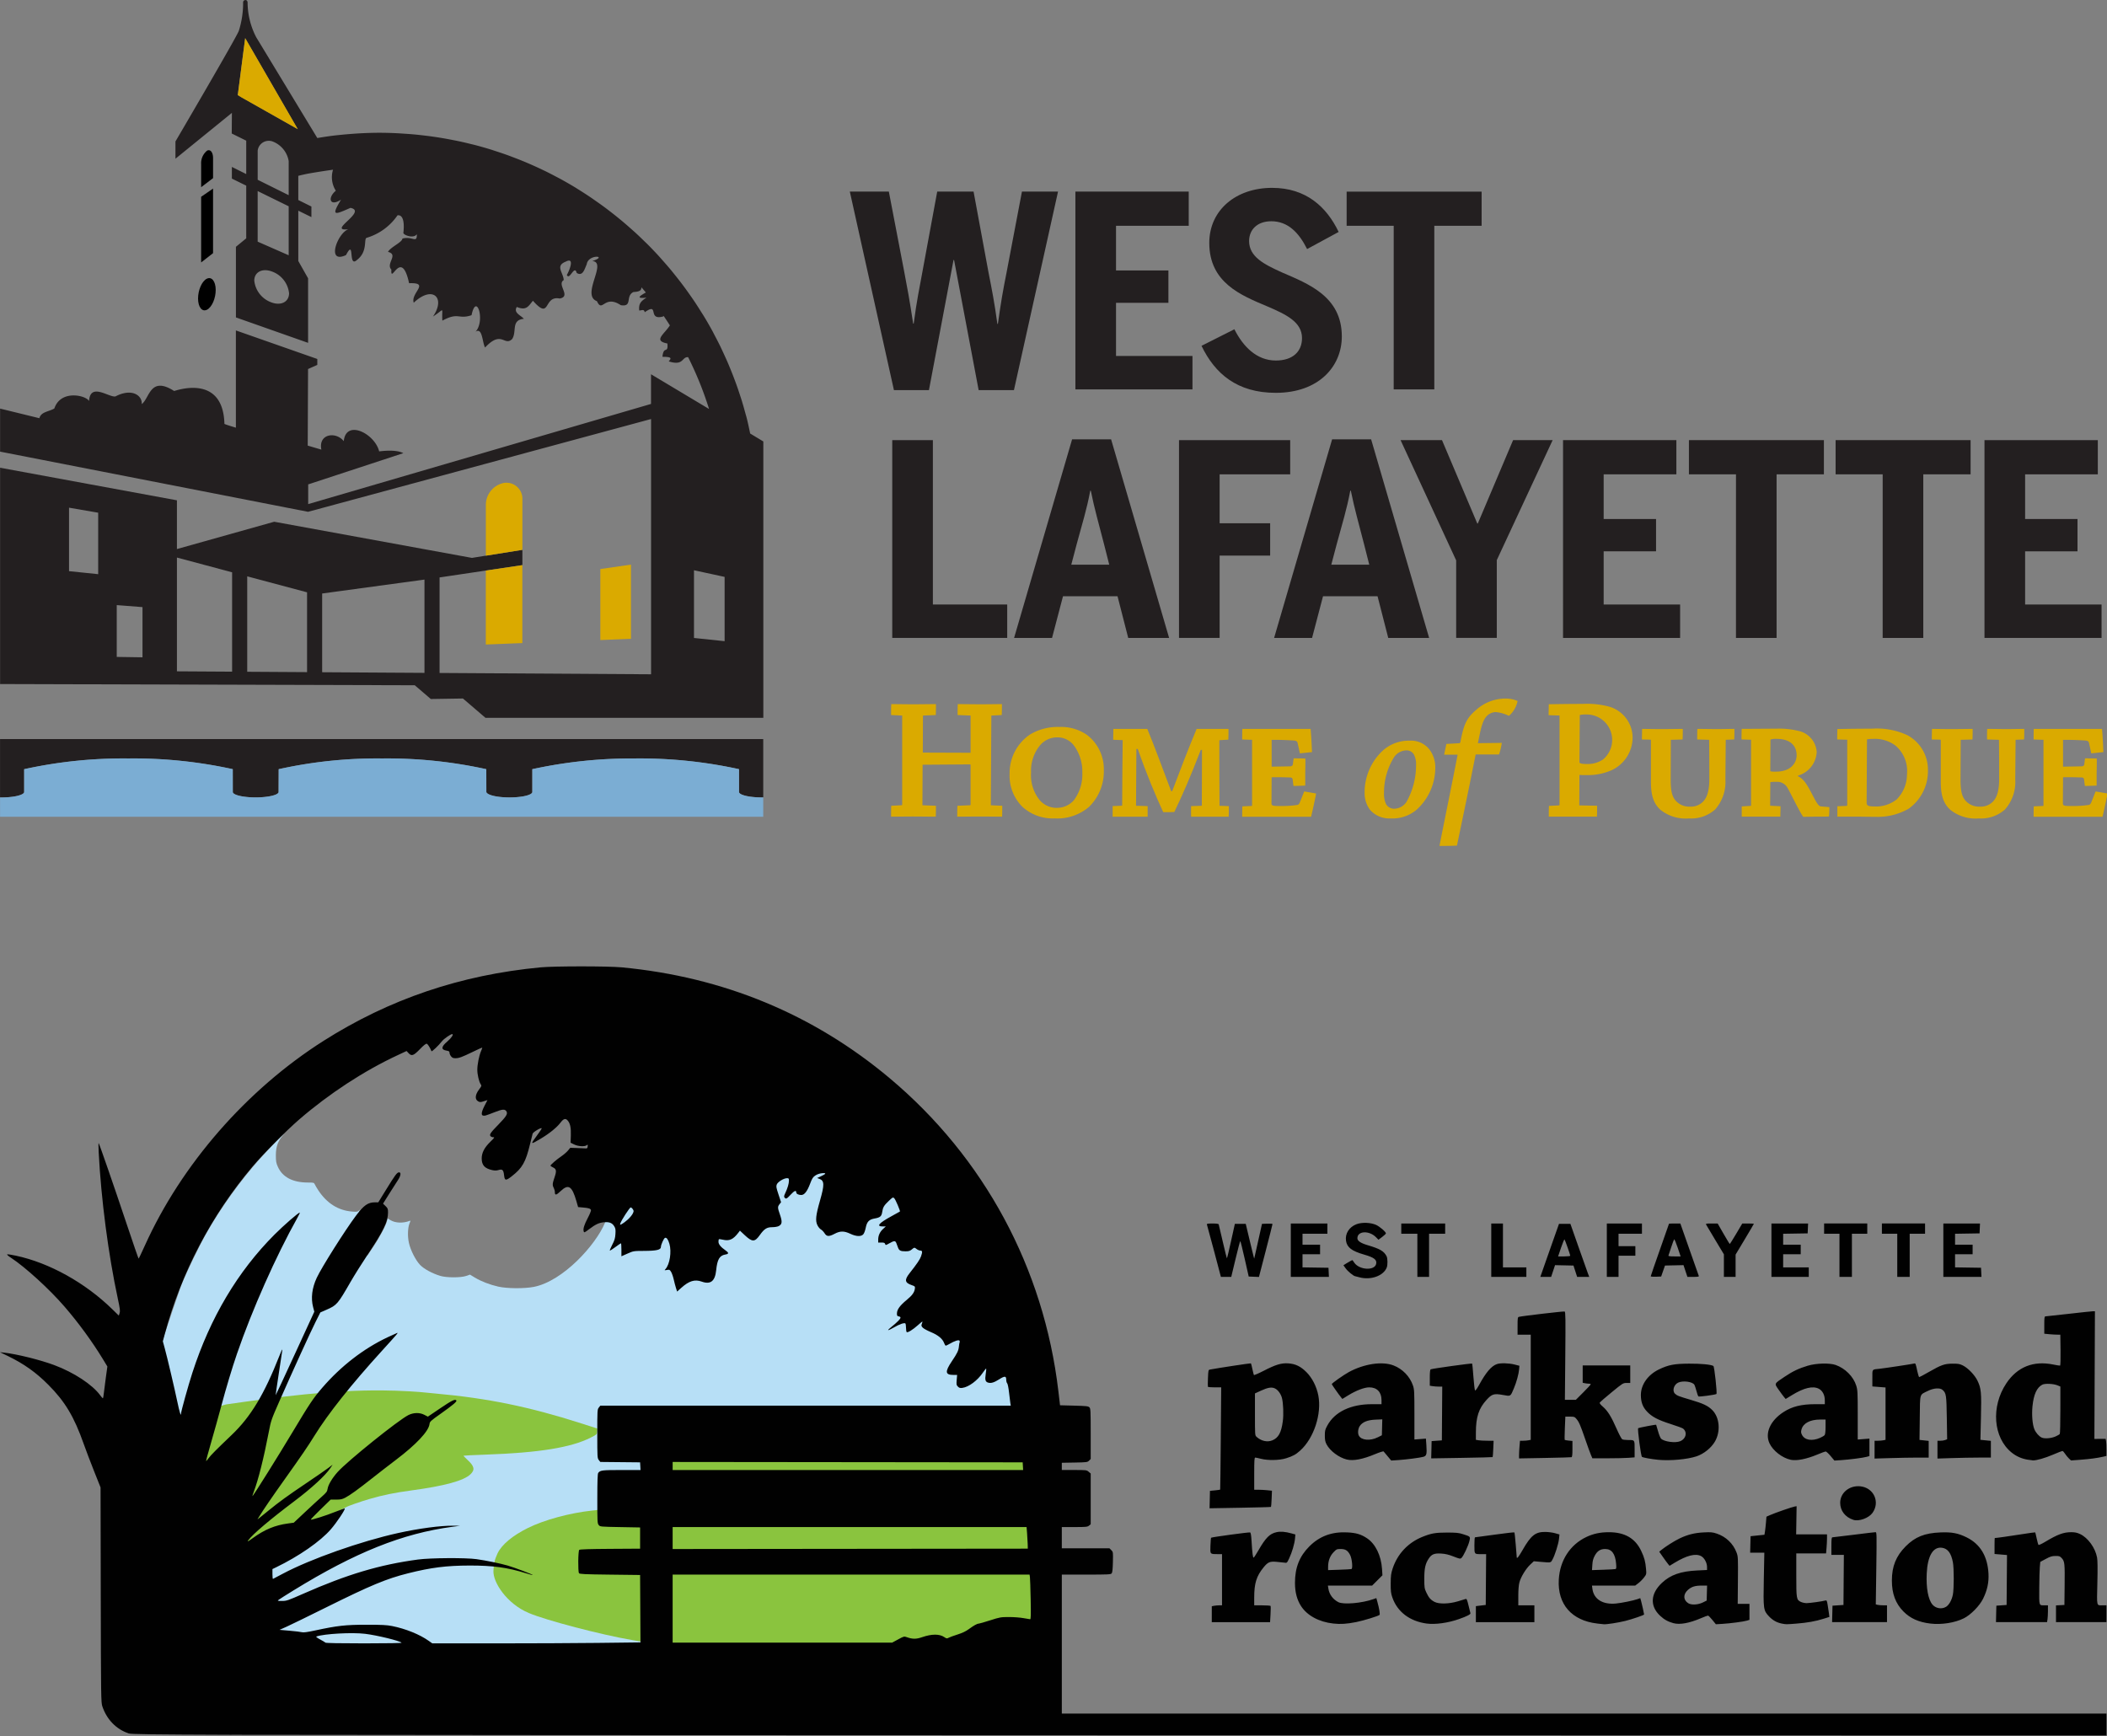 <?xml version="1.0" encoding="UTF-8"?>
<svg xmlns="http://www.w3.org/2000/svg" width="250" height="206.02" version="1.1" viewBox="0 0 250 206.02" xml:space="preserve">
  <rect x="0" y="0" width="250" height="206.02" fill="#808080" stroke="none"/>
  <g id="Footer_Logo" transform="matrix(.716 0 0 .716 -22.218 -20.961)" data-name="Footer Logo">
    <g transform="translate(178.89 102.09)" fill="#231f20" data-name="Group 12273">
      <path transform="translate(-327.2 -187.05)" d="m327.2 187.18h6.733v27.24h12.317v5.537h-19.05z" data-name="Path 36389"></path>
      <path transform="translate(-343.95 -186.94)" d="m370.43 219.85h-6.29l9.612-32.909h6.467l9.612 32.909h-6.777l-1.772-6.91h-9.035zm8.637-15.458c-0.886-3.455-1.6-5.891-2.215-8.947h-0.088c-0.576 3.1-1.329 5.448-2.259 8.9l-0.886 3.366h6.29z" data-name="Path 36390"></path>
      <path transform="translate(-366.6 -187.05)" d="m414.12 187.18h18.426v5.669h-11.693v8.106h8.371v5.359h-8.371v13.642h-6.733z" data-name="Path 36391"></path>
      <path transform="translate(-379.68 -186.94)" d="m449.25 219.85h-6.29l9.612-32.909h6.467l9.612 32.909h-6.777l-1.772-6.91h-9.035zm8.637-15.458c-0.886-3.455-1.595-5.891-2.215-8.947h-0.089c-0.576 3.1-1.329 5.448-2.259 8.9l-0.886 3.366h6.29z" data-name="Path 36392"></path>
      <path transform="translate(-397.04 -187.05)" d="m490.49 207.11-9.213-19.931h6.865l5.847 13.817h0.088l5.847-13.819h6.556l-9.258 19.887v12.889h-6.732z" data-name="Path 36393"></path>
      <path transform="translate(-419.37,-187.05)" d="m530.53 187.18h18.781v5.669h-12.048v7.4h8.681v5.359h-8.681v8.814h12.668v5.537h-19.4z" data-name="Path 36394"></path>
      <path transform="translate(-436.66 -187.05)" d="m576.48 192.85h-7.8v-5.669h22.368v5.669h-7.839v27.107h-6.733z" data-name="Path 36395"></path>
      <path transform="translate(-456.82 -187.05)" d="m620.95 192.85h-7.8v-5.669h22.368v5.669h-7.84v27.107h-6.732z" data-name="Path 36396"></path>
      <path transform="translate(-477.28 -187.05)" d="m658.28 187.18h18.78v5.669h-12.047v7.4h8.681v5.359h-8.681v8.814h12.667v5.537h-19.4z" data-name="Path 36397"></path>
    </g>
    <g transform="translate(171.86 60.409)" fill="#231f20" data-name="Group 12274">
      <path transform="translate(-314.36 -111.21)" d="m314.36 111.83h6.466l2.525 13.155c0.576 3.012 0.886 4.65 1.506 8.725h0.088c0.531-4.03 0.931-5.714 1.462-8.681l2.436-13.2h6.024l2.48 13.421c0.576 2.923 0.975 4.917 1.462 8.5h0.089c0.487-3.5 0.841-5.537 1.418-8.416l2.568-13.509h5.98l-7.308 32.91h-5.847l-4.075-21.571h-0.089l-4.075 21.571h-5.8z" data-name="Path 36398"></path>
      <path transform="translate(-345.35 -111.21)" d="m382.73 111.83h18.781v5.671h-12.048v7.4h8.681v5.359h-8.681v8.814h12.668v5.537h-19.4z" data-name="Path 36399"></path>
      <path transform="translate(-362.68 -110.69)" d="m420.96 136.87 5.448-2.746c1.418 2.835 3.677 5.182 6.865 5.182 2.835 0 4.341-1.505 4.341-3.72 0-2.7-2.7-3.942-5.8-5.271-4.3-1.816-9.567-3.9-9.567-10.5 0-5.448 4.429-9.125 10.409-9.125 5.625 0 9.036 3.145 11.029 7.308l-5.227 2.835c-1.373-2.746-3.19-4.607-5.936-4.607-2.348 0-3.676 1.418-3.676 3.278 0 2.613 2.48 3.854 5.4 5.182 4.385 1.9 9.965 3.986 9.965 10.63 0 4.961-3.808 9.346-10.94 9.346-6.42 3e-3 -10.096-3.186-12.311-7.792z" data-name="Path 36400"></path>
      <path transform="translate(-382.62 -111.21)" d="m472.75 117.5h-7.8v-5.669h22.368v5.669h-7.84v27.108h-6.732z" data-name="Path 36401"></path>
    </g>
    <g transform="translate(178.7 145.05)" fill="#daaa00" data-name="Group 12275">
      <path transform="translate(-326.86 -266.28)" d="m328.58 283.96a0.105 0.105 0 0 0 0.115-0.115v-14.751l-1.837-0.086c0-0.574 0-1.234 0.029-1.808 1.062 0 2.468 0.028 3.645 0.028 1.234 0 2.669-0.028 3.759-0.028 0 0.574 0 1.234-0.028 1.808l-2.067 0.086c-0.057 0-0.057 0.029-0.057 0.115l-0.028 5.941a0.076 0.076 0 0 0 0.086 0.086l7.835 0.028v-6.17l-2.152-0.086c0-0.574 0-1.234 0.028-1.808 1.12 0 2.583 0.028 3.9 0.028 1.148 0 2.439-0.028 3.415-0.028 0 0.574 0 1.234-0.029 1.808l-1.665 0.086c-0.057 0-0.057 0.029-0.057 0.115l-0.086 14.751 1.894 0.086c0 0.574 0 1.206-0.028 1.808-1.033 0-2.411-0.028-3.559-0.028-1.291 0-2.755 0.028-3.874 0.028 0-0.574 0-1.234 0.029-1.808l2.066-0.086c0.086 0 0.115-0.029 0.115-0.115v-6.543a0.105 0.105 0 0 0-0.115-0.115l-7.835 0.057-0.028 6.716 2.238 0.086c0 0.574 0 1.206-0.028 1.808-1.062 0-2.554-0.028-3.846-0.028-1.119 0-2.5 0.028-3.559 0.028 0-0.6 0-1.205 0.029-1.808z" data-name="Path 36402"></path>
      <path transform="translate(-343.14,-269.42)" d="m370.21 289.28a7.437 7.437 0 0 1-5.28-1.894 7.248 7.248 0 0 1-2.152-5.51 7.712 7.712 0 0 1 3.357-6.486 8.9 8.9 0 0 1 4.908-1.263 7.5 7.5 0 0 1 4.563 1.32 7.114 7.114 0 0 1 2.783 5.883 8.163 8.163 0 0 1-2.468 6.056 8.08 8.08 0 0 1-5.683 1.894zm0.4-1.751a3.7 3.7 0 0 0 2.841-1.291 7.141 7.141 0 0 0 1.377-4.506 7.3 7.3 0 0 0-1.291-4.391 3.4 3.4 0 0 0-2.87-1.492 3.729 3.729 0 0 0-2.726 1.177 6.608 6.608 0 0 0-1.607 4.649 6.534 6.534 0 0 0 1.47 4.625 3.7 3.7 0 0 0 2.783 1.234z" data-name="Path 36403"></path>
      <path transform="translate(-357.3 -269.68)" d="m394.1 276.51c0-0.631 0.029-1.262 0.029-1.808h5.625c1.119 2.7 2.669 6.888 3.96 10.332l0.172-0.028c1.234-3.272 2.755-7.232 4.046-10.3h5.281c0 0.546 0 1.148-0.028 1.78l-1.435 0.086c-0.029 0-0.057 0.029-0.057 0.115 0 3.272 0 7.318 0.028 10.762l1.55 0.057c0 0.6 0 1.205-0.029 1.751h-6.228c-0.028-0.545 0-1.148 0-1.751l1.665-0.057c0.057 0 0.114-0.028 0.114-0.086 0.029-2.813 0-6.17 0.029-9.184h-0.2c-1.722 4.505-3.157 7.749-4.391 10.3-0.43 0.03-1.148 0.03-1.837 0.03-1.32-2.87-2.755-6.286-4.218-10.476h-0.23c0 3.07-0.057 6.4-0.057 9.413l1.923 0.057v1.751h-5.8v-1.756l1.464-0.057c0.057 0 0.115-0.028 0.115-0.086 0-3.3 0.057-7.548 0.086-10.791z" data-name="Path 36404"></path>
      <path transform="translate(-375.1 -269.68)" d="m434.83 287.48a0.076 0.076 0 0 0 0.086-0.086v-10.877l-1.636-0.057c0-0.631 0-1.205 0.028-1.751h11.309c0.115 1.234 0.172 2.5 0.23 3.846-0.631 0.057-1.291 0.143-2.009 0.2l-0.373-1.722c-0.057-0.23-0.172-0.344-0.546-0.4-0.487-0.028-1.722-0.115-3.271-0.115h-0.488v4.449c1.091-0.028 2.038-0.028 3.071-0.057a0.415 0.415 0 0 0 0.459-0.431l0.115-0.89c0.688 0 1.349 0 1.951 0.03 0 0.746 0 1.52-0.028 2.3v2.181c-0.631 0.028-1.263 0.057-1.952 0.057l-0.115-0.947c-0.029-0.344-0.143-0.459-0.488-0.459-0.947-0.028-1.894-0.057-3.013-0.028l-0.028 4.276c0 0.4 0.114 0.487 1.291 0.487a17.9 17.9 0 0 0 2.956-0.172c0.23-0.028 0.344-0.172 0.459-0.431l0.718-1.808c0.689 0.115 1.377 0.23 1.98 0.344-0.259 1.321-0.546 2.612-0.833 3.846h-11.422c0-0.517 0-1.119 0.028-1.722z" data-name="Path 36405"></path>
      <path transform="translate(-391.93 -271.3)" d="m482.11 282.84a9.412 9.412 0 0 1-3.071 6.859 6.177 6.177 0 0 1-4.334 1.464 4.233 4.233 0 0 1-3.444-1.464 4.616 4.616 0 0 1-0.861-2.7 9.437 9.437 0 0 1 2.928-7 6.4 6.4 0 0 1 4.505-1.722 3.889 3.889 0 0 1 3.243 1.378 4.86 4.86 0 0 1 1.033 3.157zm-6.773 6.716a2.48 2.48 0 0 0 2.009-1.148 12.421 12.421 0 0 0 1.578-6.084 3.434 3.434 0 0 0-0.344-1.722 1.379 1.379 0 0 0-1.262-0.717 2.542 2.542 0 0 0-2.067 1.177 11.042 11.042 0 0 0-1.636 5.855 3.988 3.988 0 0 0 0.344 1.894 1.556 1.556 0 0 0 1.349 0.747z" data-name="Path 36406"></path>
      <path transform="translate(-402.21 -265.52)" d="m504.16 265.52a4.756 4.756 0 0 1 1.865 0.4 4.332 4.332 0 0 1-1.435 2.468 6.025 6.025 0 0 0-2.21-0.631 2.162 2.162 0 0 0-1.578 0.8c-0.66 0.833-0.89 2.067-1.349 4.362 1.349-0.028 2.755-0.028 3.961-0.057a11.074 11.074 0 0 1-0.459 1.922h-3.875c-0.918 4.65-1.98 9.758-3.1 15.1-0.947 0.057-1.894 0.057-2.9 0.057 1.062-5.367 2.1-10.389 3.013-15.125h-2.238c0.115-0.574 0.259-1.2 0.373-1.779 0.718-0.028 1.464-0.086 2.124-0.115a0.242 0.242 0 0 0 0.2-0.2c0.517-2.726 0.947-3.9 2.5-5.223a7.265 7.265 0 0 1 5.08-1.981z" data-name="Path 36407"></path>
      <path transform="translate(-417.2 -266.26)" d="m526.16 269.01c0-0.6 0.028-1.234 0.028-1.808 1.636-0.028 3.7-0.057 5.654-0.057a14.031 14.031 0 0 1 4.477 0.488 5.368 5.368 0 0 1 3.759 5.108 5.989 5.989 0 0 1-3.5 5.4 9.71 9.71 0 0 1-4.046 0.8c-0.431 0-1.034 0-1.263-0.028l-0.028 5.051 2.956 0.057c0 0.574 0 1.234-0.029 1.808h-7.979c0-0.574 0-1.206 0.029-1.78l1.636-0.086a0.123 0.123 0 0 0 0.115-0.114v-14.781zm5.108 7.835c0.086 0.229 0.689 0.258 1.32 0.258a4.488 4.488 0 0 0 2.583-0.746 4.218 4.218 0 0 0-2.612-7.461 5.132 5.132 0 0 0-1.234 0.086z" data-name="Path 36408"></path>
      <path transform="translate(-430.03 -269.68)" d="m559.22 283.11c0 2.181 0.316 2.985 0.976 3.645a3 3 0 0 0 2.238 0.833 2.809 2.809 0 0 0 2.124-0.8c0.574-0.574 1.062-1.578 1.062-3.731 0-1.894 0-4.563-0.029-6.457a0.077 0.077 0 0 0-0.086-0.087l-1.894-0.057c0-0.6 0-1.205 0.028-1.751 1 0 2.181 0.03 3.3 0.03 0.947 0 1.894-0.03 2.841-0.03 0 0.546 0 1.12-0.029 1.751l-1.406 0.057-0.058 6.573a6.89 6.89 0 0 1-1.693 4.965 5.978 5.978 0 0 1-4.362 1.493 6.664 6.664 0 0 1-4.679-1.406c-1.349-1.177-1.607-2.813-1.607-4.707v-6.8c0-0.086-0.029-0.144-0.115-0.144l-1.378-0.028c0-0.631 0.028-1.205 0.028-1.751 0.977 0 2.124 0.03 3.129 0.03 1.263 0 2.5-0.03 3.615-0.03 0 0.546 0 1.12-0.028 1.751l-1.951 0.057z" data-name="Path 36409"></path>
      <path transform="translate(-443.71 -269.66)" d="m584.64 276.43c0-0.6 0-1.177 0.029-1.751 1.866 0 3.932-0.028 5.74-0.028a12.944 12.944 0 0 1 3.559 0.344 3.839 3.839 0 0 1 3.128 3.5 4.278 4.278 0 0 1-3.1 3.932v0.115c1.12 0.488 1.693 1.751 2.784 3.817 0.545 0.976 0.775 1.177 1.062 1.177l1.349 0.115a14.13 14.13 0 0 1-0.057 1.55c-0.689 0.028-1.464 0.028-2.038 0.028-0.459 0-1.779 0.029-2.238 0.029-0.718-1.033-1.981-3.731-2.612-4.822a1.935 1.935 0 0 0-1.837-0.975 4.572 4.572 0 0 0-1 0.057l-0.028 3.9 1.722 0.086c0 0.574-0.029 1.148-0.029 1.722h-6.4v-1.693l1.435-0.086c0.057 0 0.114-0.028 0.114-0.086v-10.875zm4.765 5.28a4.207 4.207 0 0 0 0.976 0.058c2.325 0 3.386-1.349 3.386-2.7 0-1.808-1.32-2.726-3.242-2.726a2.853 2.853 0 0 0-1.091 0.115z" data-name="Path 36410"></path>
      <path transform="translate(-456.85 -269.66)" d="m615.18 287.45a0.123 0.123 0 0 0 0.115-0.114v-10.85l-1.665-0.057c0-0.66 0.028-1.206 0.028-1.722 1.694-0.03 3.7-0.058 5.74-0.058a11.984 11.984 0 0 1 5.883 1.091 6.475 6.475 0 0 1 3.387 5.682 7.658 7.658 0 0 1-3.186 6.486 10.288 10.288 0 0 1-5.479 1.35c-1.062 0-2.383-0.029-3.157-0.029h-3.186v-1.722zm3.329-0.574c0 0.488 0.2 0.66 1.206 0.66a5.5 5.5 0 0 0 3.788-1.177 5.9 5.9 0 0 0 1.694-4.162 5.53 5.53 0 0 0-1.894-4.735 5.689 5.689 0 0 0-3.7-1.12 4.763 4.763 0 0 0-1.033 0.086z" data-name="Path 36411"></path>
      <path transform="translate(-469.84 -269.68)" d="m647.06 283.11c0 2.181 0.316 2.985 0.976 3.645a3 3 0 0 0 2.238 0.833 2.811 2.811 0 0 0 2.124-0.8c0.574-0.574 1.062-1.578 1.062-3.731 0-1.894 0-4.563-0.028-6.457a0.077 0.077 0 0 0-0.086-0.087l-1.894-0.057c0-0.6 0-1.205 0.029-1.751 1 0 2.181 0.03 3.3 0.03 0.947 0 1.894-0.03 2.841-0.03 0 0.546 0 1.12-0.029 1.751l-1.406 0.057-0.057 6.573a6.893 6.893 0 0 1-1.693 4.965 5.98 5.98 0 0 1-4.362 1.493 6.664 6.664 0 0 1-4.678-1.406c-1.349-1.177-1.607-2.813-1.607-4.707v-6.8c0-0.086-0.029-0.144-0.114-0.144l-1.378-0.028c0-0.631 0.028-1.205 0.028-1.751 0.976 0 2.124 0.03 3.129 0.03 1.262 0 2.5-0.03 3.615-0.03 0 0.546 0 1.12-0.028 1.751l-1.951 0.057z" data-name="Path 36412"></path>
      <path transform="translate(-483.84 -269.68)" d="m674.72 287.48a0.076 0.076 0 0 0 0.086-0.086v-10.877l-1.636-0.057c0-0.631 0-1.205 0.029-1.751h11.306c0.114 1.234 0.172 2.5 0.229 3.846-0.631 0.057-1.291 0.143-2.009 0.2l-0.374-1.722c-0.057-0.23-0.172-0.344-0.545-0.4-0.487-0.028-1.721-0.115-3.271-0.115h-0.488v4.449c1.091-0.028 2.039-0.028 3.071-0.057a0.415 0.415 0 0 0 0.46-0.431l0.114-0.89c0.689 0 1.349 0 1.951 0.03 0 0.746 0 1.52-0.028 2.3v2.181c-0.632 0.028-1.263 0.057-1.951 0.057l-0.115-0.947c-0.028-0.344-0.143-0.459-0.488-0.459-0.946-0.028-1.894-0.057-3.013-0.028l-0.028 4.276c0 0.4 0.115 0.487 1.291 0.487a17.882 17.882 0 0 0 2.956-0.172c0.231-0.028 0.345-0.172 0.46-0.431l0.717-1.808c0.688 0.115 1.377 0.23 1.98 0.344-0.258 1.321-0.545 2.612-0.832 3.846h-11.422c0-0.517 0-1.119 0.029-1.722z" data-name="Path 36413"></path>
    </g>
    <g transform="translate(31.037,29.282)" data-name="Group 12278">
      <path transform="translate(-56.771,-53.758)" d="m181.08 125.6c-0.182-0.859-0.357-1.721-0.573-2.567-0.076-0.3-0.165-0.585-0.245-0.879-0.172-0.632-0.347-1.263-0.537-1.887-0.12-0.391-0.251-0.778-0.378-1.166-0.171-0.521-0.343-1.04-0.528-1.555-0.144-0.4-0.294-0.8-0.446-1.2q-0.283-0.745-0.584-1.479c-0.161-0.394-0.324-0.786-0.493-1.176-0.217-0.5-0.445-0.994-0.674-1.488-0.17-0.365-0.336-0.731-0.512-1.092-0.285-0.582-0.584-1.155-0.886-1.727-0.137-0.26-0.266-0.524-0.406-0.781q-0.653-1.2-1.357-2.359c-0.189-0.313-0.389-0.618-0.583-0.928-0.306-0.487-0.612-0.973-0.93-1.451-0.224-0.336-0.455-0.668-0.686-1q-0.462-0.664-0.938-1.318-0.363-0.495-0.734-0.982-0.5-0.649-1.01-1.284c-0.247-0.307-0.493-0.615-0.746-0.917-0.387-0.462-0.783-0.915-1.183-1.365-0.22-0.249-0.434-0.5-0.658-0.746q-0.923-1.01-1.888-1.981c-0.185-0.186-0.378-0.363-0.566-0.546-0.482-0.471-0.966-0.939-1.462-1.394-0.27-0.248-0.547-0.488-0.821-0.731-0.43-0.381-0.863-0.759-1.3-1.129-0.3-0.248-0.594-0.491-0.893-0.734q-0.66-0.534-1.335-1.05c-0.3-0.23-0.6-0.46-0.906-0.684-0.483-0.356-0.974-0.7-1.467-1.045-0.279-0.194-0.555-0.391-0.838-0.581q-1-0.668-2.02-1.3c-0.118-0.072-0.232-0.15-0.35-0.223-0.8-0.484-1.606-0.947-2.425-1.4-0.27-0.148-0.546-0.287-0.819-0.431-0.564-0.3-1.131-0.593-1.7-0.874-0.325-0.159-0.653-0.312-0.981-0.466q-0.809-0.38-1.629-0.738-0.509-0.221-1.023-0.435c-0.561-0.232-1.127-0.454-1.7-0.67-0.327-0.125-0.654-0.252-0.984-0.371-0.663-0.239-1.332-0.463-2.005-0.68-0.239-0.077-0.475-0.162-0.715-0.236q-1.371-0.425-2.769-0.788c-0.215-0.056-0.434-0.1-0.649-0.156-0.722-0.179-1.447-0.35-2.178-0.5-0.337-0.071-0.678-0.133-1.017-0.2-0.623-0.12-1.247-0.234-1.876-0.336-0.368-0.06-0.737-0.114-1.107-0.167q-0.93-0.133-1.869-0.238c-0.366-0.042-0.731-0.083-1.1-0.118-0.672-0.064-1.348-0.113-2.026-0.155-0.319-0.02-0.637-0.046-0.958-0.062-1-0.047-2-0.077-3.007-0.077-1.06 0-2.11 0.036-3.156 0.09-0.46 0.023-0.917 0.058-1.374 0.091-0.525 0.039-1.049 0.083-1.57 0.134-0.616 0.06-1.231 0.124-1.841 0.2-0.175 0.022-0.348 0.051-0.522 0.074-0.6 0.082-1.2 0.183-1.8 0.279l-10.123-16.701a12.6 12.6 0 0 1-1.429-5.732c0-0.242-0.134-0.447-0.373-0.434a0.389 0.389 0 0 0-0.371 0.426 15.153 15.153 0 0 1-0.712 4.685c-0.432 1.155-10.5 18.326-10.5 18.326v2.861l9.353-7.6-0.024 3.422 2.4 1.186v5.536l-2.38-1.185v1.935l2.38 1.169v8.733l-1.707 1.4v11.706l11.958 4.215v-10.695l-1.622-2.869v-8.343l2.172 1.066v-1.753l-2.173-1.079v-4.01c0.679-0.169 1.367-0.325 2.262-0.475 1.254-0.21 2.4-0.387 3.494-0.536a4.184 4.184 0 0 0 0.463 3.482c-1.408 1.164-1.028 2.707 0.863 1.484-1.778 2.908-0.929 2.436 1.565 1.357 2.9 0.584-4.029 3.955-0.34 3.548-1.776 0.551-3.763 5.842-0.4 4.276 1.517-2.9 0.29 2.212 1.813 0.812 1.828-1.39 1.1-3.473 1.592-3.668a9.475 9.475 0 0 0 5.133-3.736c1.159-0.15 1.1 1.871 0.966 2.923 0.044 0.364 1.68 0.981 2.233 0.217 0.031 1.6-0.712 0.266-2.391 0.715-0.024 0.623-1.95 1.387-2.386 2.206 1.811 0.453-0.414 1.958 0.558 2.933-0.151 2.661 1.643-3.7 2.937 2.26 3.579-0.128 0.208 1.617 0.77 3.232 3.124-2.954 5.347-0.828 3.186 2.289 2.05-1.3 1.417-1.661 1.557 0.681 2.712-1.465 2.611-0.155 4.836-0.9 0.8-3.876 2.326 0.928 0.664 2.737 1.152-0.782 1.1 1.763 1.578 2.619 2.755-2.951 3.177-0.144 4.48-1.4 0.832-1.228-0.225-3.161 1.952-3.357-0.544-0.611-1.771-1-1.173-1.966 1.586 0.651 1.91-0.11 2.67-1.029 3 3.368 1.667-0.918 4.435-0.37 1.987-0.35-0.544-2.323 0.67-3.054-0.05-1.231-1.467-2.357 0.335-3.057 1.582-0.842 0.556 1.578 0.183 2.2 0.432 1.023 1.259-1.78 1.632-0.33 1.021 0.634 1.3-0.648 1.659-1.421 0.242-1.77 3.688-1.413 0.911-0.546 2.605 0.154-1.928 5.657 0.786 6.649 0.916 2.018 1.193-1.166 3.955 0.665 2.014 0.32 0.705-1.5 2.085-2.18 1.221-0.067 1.3-0.36 1.335-0.782 0.244 0.285 0.489 0.569 0.728 0.858-1.081 0.6-1.692 1.04 0.107 0.853-0.988 0.618-1.3 1.036-1.209 2.119 0.359 0.052 0.806-0.308 0.915 0.3 2.5-1.738 0.366 1.445 3.064 0.7 0.032-0.035 0.05-0.049 0.078-0.079 0.354 0.511 0.692 1.034 1.029 1.558-0.96 1.5-2.814 2.543-0.413 3 0.16 1.822-0.629 0.257-0.822 2.211 1.669-9e-3 1.449 0.273 1.043 0.754 2.512 0.8 2.143-0.777 3.212-0.7a57.069 57.069 0 0 1 3.471 8.591l-9.619-5.756v4.92l-56.812 16.6v-3.266l15.76-5.176c-1.322-0.718-3.992-0.277-4-0.3-0.71-2.931-5.5-5.372-5.863-1.693-1.3-1.629-4.248-1.24-3.711 1.407 8e-3 0-2.263-0.666-2.263-0.666l0.055-12.693 1.533-0.683v-0.981l-13.491-4.731v16.116s-1.8-0.534-1.9-0.632c-0.227-8.405-8.083-5.476-8.337-5.449-4.006-2.556-4.057 1.228-5.369 2.174 0.134-1.368-1.566-2.734-4.363-1.269-1.071 0.185-4.176-2.373-4.365 0.763-0.465-0.933-4.689-1.961-5.754 1.234-0.924 0.535-2.222 0.548-2.476 1.61l-6.512-1.594v7.133l51.034 9.973 56.841-15.377v42.303l-35.046-0.218v-15.831l7.67-1.143 6.054-0.9v-2.532h-5e-3l-6.048 0.967-2.307 0.369-32.769-5.992-16.121 4.527v-8.078l-29.305-5.4v35.851l68.718 0.2 2.661 2.28 5.323-0.084 3.731 3.2h46.048v-45.8zm-79.326-21.73a4.3 4.3 0 0 1-2.852-3.622c0.017-1.416 1.321-2.09 2.914-1.505a4.307 4.307 0 0 1 2.852 3.622c-0.018 1.419-1.322 2.093-2.914 1.508zm2.85-15.931v8.118l-5.141-2.257v-8.383zm-5.138-4.393v-4.827a1.853 1.853 0 0 1 2.569-1.483 4.226 4.226 0 0 1 2.569 3.206v5.658zm-3.3-14.032 1.224-9.444 8.714 15.088zm-23.13 79.395-4.832-0.5v-10.519l4.832 0.833zm7.342 13.78-4.268-0.066v-8.588l4.268 0.333zm5.706 2.322v-18.854l9.145 2.443v16.467zm21.565 0.134-9.918-0.062v-15.815l9.918 2.649zm19.456 0.121-16.955-0.106v-13.046l16.955-2.308zm49.739-5.252-5.075-0.532v-11.222l5.075 1.1z" fill="#231f20" data-name="Path 36414"></path>
      <path transform="translate(-89.435,-58.991)" d="m130.06 65.3-1.224 9.444 0.589 0.372 9.352 5.273z" fill="#daaa00" data-name="Path 36415"></path>
      <path transform="translate(-83.979,-91.972)" d="m118.24 138.16c-0.807 0.4-1.455 1.88-1.446 3.3s0.67 2.239 1.478 1.836 1.455-1.88 1.447-3.3-0.672-2.24-1.479-1.836z" data-name="Path 36416"></path>
      <path transform="translate(-84.405,-79.663)" d="m117.73 123.15 1.975-1.54v-10.7l-1.975 1.362z" data-name="Path 36417"></path>
      <path transform="translate(-84.404,-74.394)" d="m117.73 105.41 1.975-1.5v-3.217-0.1c0-0.959-0.442-1.514-0.987-1.24a2.671 2.671 0 0 0-0.988 2.233v0.1z" data-name="Path 36418"></path>
      <path transform="translate(-95.045 -159.45)" d="m141.21 286.92" fill="#a9daf5" data-name="Path 36419"></path>
      <path transform="translate(-59.648 -159.45)" d="m63.118 286.92" fill="#a9daf5" data-name="Path 36420"></path>
      <g transform="translate(0 122.48)" data-name="Group 12276">
        <path transform="translate(-56.771 -277.79)" d="m56.772 277.79v9.68h0.235c2.033 0 3.657-0.39 3.759-0.871v-3.814a76.651 76.651 0 0 1 17.278-1.779 76.74 76.74 0 0 1 17.29 1.777l6e-3 3.819c0.1 0.481 1.748 0.862 3.781 0.862s3.706-0.38 3.808-0.862l0.015-3.817a75.253 75.253 0 0 1 17.13-1.779 76.583 76.583 0 0 1 17.275 1.78l9e-3 3.807c0.194 0.5 1.8 0.874 3.837 0.874s3.678-0.375 3.781-0.874v-3.816c0.162-0.03 0.4-0.083 0.4-0.083a77.715 77.715 0 0 1 16.549-1.69 76.881 76.881 0 0 1 17.306 1.778v3.815c0.1 0.481 1.733 0.865 3.766 0.865h0.248v-9.671z" fill="#231f20" data-name="Path 36421"></path>
        <path transform="translate(-56.771 -280.46)" d="m183 290.13c-2.033 0-3.664-0.384-3.766-0.865v-3.818a76.877 76.877 0 0 0-17.306-1.778 77.715 77.715 0 0 0-16.549 1.69s-0.241 0.053-0.4 0.083v3.814c-0.1 0.5-1.748 0.874-3.78 0.874s-3.644-0.375-3.837-0.874l-9e-3 -3.807a76.585 76.585 0 0 0-17.276-1.78 75.255 75.255 0 0 0-17.13 1.779l-0.015 3.817c-0.1 0.481-1.776 0.862-3.808 0.862s-3.678-0.381-3.78-0.862l-6e-3 -3.819a76.738 76.738 0 0 0-17.29-1.777 76.653 76.653 0 0 0-17.278 1.779v3.814c-0.1 0.481-1.727 0.871-3.759 0.871h-0.235v3.2h126.47v-3.21c-0.084 4e-3 -0.163 7e-3 -0.246 7e-3z" fill="#7badd3" data-name="Path 36422"></path>
      </g>
      <g transform="translate(99.484,93.556)" data-name="Group 12277">
        <path transform="translate(-238.74 -224.88)" d="m243.81 237.19v-12.3l-5.075 0.736v11.766z" fill="#daaa00" data-name="Path 36423"></path>
      </g>
      <g fill="none">
        <path transform="translate(-72.8 -136.9)" d="m92.132 245.76 4.268 0.067v-8.322l-4.268-0.333z" data-name="Path 36424"></path>
        <path transform="translate(-66.245 -123.51)" d="m77.671 218.16 4.832 0.5v-10.187l-4.832-0.833z" data-name="Path 36425"></path>
        <path transform="translate(-152.11 -132.11)" d="m267.1 237.84 5.075 0.533v-10.652l-5.075-1.1z" data-name="Path 36426"></path>
      </g>
      <path transform="translate(-123.51 -131.4)" d="m204.01 238.21 6.053-0.238v-12.916l-6.053 0.9z" fill="#daaa00" data-name="Path 36427"></path>
      <path transform="translate(-123.51 -120.08)" d="m210.07 211.2v-8.321a2.653 2.653 0 0 0-3.027-2.777 3.719 3.719 0 0 0-3.027 3.627v8.438l6.048-0.967z" fill="#daaa00" data-name="Path 36428"></path>
    </g>
  </g>
  <g transform="matrix(1.007 0 0 1.007 -.782 -114.62)">
    <path d="m75.088 256.1c-0.12 0-1.114 1.536-1.217 1.881-0.059 0.196-0.054 0.197 0.191 0.07 0.138-0.071 0.445-0.306 0.686-0.521s0.504-0.532 0.584-0.701c0.135-0.284 0.135-0.326 0.008-0.52-0.076-0.116-0.189-0.209-0.252-0.209z" fill="#fff"></path>
    <path d="m90.717 242.93c-10.224-0.134-17.624 12.491-18.656 14.98-1.078 2.6-4.928 6.877-8.381 7.557-1.115 0.22-3.178 0.204-4.209-0.033-1.004-0.231-2.01-0.621-2.742-1.062l-0.58-0.35-0.447 0.156c-0.623 0.218-2.307 0.216-3.035-2e-3 -0.948-0.284-1.933-0.818-2.387-1.291-0.53-0.553-1.129-1.731-1.324-2.609-0.172-0.772-0.137-1.79 0.08-2.309 0.13-0.311 0.129-0.328-0.012-0.273-0.754 0.289-1.644 0.258-2.217-0.078l-0.369-0.215-0.055 0.271c-0.092 0.46-0.876 1.96-1.522 2.912-0.35 0.516-0.555 0.836-0.818 1.234l-0.951-5.279c0.236-0.278 0.237-0.287 0.027-0.1-0.215 0.192-0.277 0.203-0.879 0.152-1.619-0.137-2.941-0.97-3.951-2.492-0.171-0.258-0.357-0.573-0.414-0.699-0.101-0.221-0.131-0.229-0.82-0.229-1.772 0-2.985-0.63-3.529-1.832-0.212-0.467-0.243-0.647-0.246-1.357-0.004-1.076 0.267-1.786 0.975-2.543 0.056-0.06-0.089 0.08-0.068 0.055-0.231 0.224-0.417 0.387-0.652 0.621-0.473 0.468-0.94 0.961-1.406 1.465-0.261 0.276-0.503 0.533-0.732 0.785-2.313 2.616-4.48 5.603-6.182 8.572-0.987 1.722-2.464 4.78-3.129 6.475-2.311 6.574-6.082 18.372-4.969 16.223l0.342 30.182 105.8 0.777-2.863-43.705-14.304-20.937c-0.947-1.386-13.917-5.003-15.378-5.022z" fill="#b7dff6"></path>
    <path d="m45.852 277.67c-6.148-0.056-12.051 0.739-18.355 1.637-0.029-0.044-2.98 0.897-3.014 1.078-0.034 0.181-2.265 19.254-2.711 20.814l19.783-9.768c0.147-0.119 1.671-0.653 2.777-0.975 1.597-0.464 2.904-0.731 4.926-1.004 3.927-0.531 6.169-1.145 6.961-1.91 0.544-0.525 0.452-0.947-0.369-1.697-0.269-0.246-0.474-0.464-0.453-0.484 0.021-0.021 1.18-0.078 2.576-0.127 6.311-0.22 10.095-0.832 12.406-2.006 0.722-0.367 0.734-0.377 0.76-0.719l0.025-0.346-1.922-0.617c-6.107-1.956-11.021-2.961-17.137-3.51-2.127-0.235-4.205-0.349-6.254-0.367zm30.873 6.752v3.516l-5.57 3.825-0.58 0.06c-2.655 0.28-5.681 1.1-7.615 2.064-1.778 0.886-3.069 1.938-3.568 3.002-0.357 0.76-0.44 1.267-0.475 2.059-0.058 1.314 1.543 3.844 4.164 4.949 2.082 0.878 8.497 2.557 12.191 3.191 0.486 0.083 0.986 0.168 1.037 0.176l0.416 0.292h45.58v-23.136z" fill="#8ac43e"></path>
    <path d="m28.058 318.25c-9.485-0.036-11.832-0.067-12.11-0.16-1.476-0.492-2.593-1.641-3.116-3.201-0.151-0.451-0.16-1.101-0.183-13.133l-0.024-12.658-0.761-1.909c-0.419-1.05-0.966-2.49-1.217-3.201-1.136-3.221-2.2-5-4.179-6.988-1.45-1.456-2.85-2.452-4.743-3.374l-0.948-0.462 0.474 0.052c1.508 0.167 4.269 0.852 5.919 1.469 2.315 0.865 4.486 2.292 5.415 3.558 0.142 0.194 0.282 0.353 0.311 0.355 0.029 1e-3 0.077-0.24 0.107-0.537 0.03-0.296 0.138-1.14 0.24-1.875l0.185-1.336-0.497-0.819c-1.28-2.11-2.91-4.341-4.574-6.262-1.786-2.062-4.586-4.616-6.272-5.722-0.373-0.244-0.537-0.396-0.448-0.414 0.077-0.016 0.535 0.056 1.019 0.159 3.942 0.841 8.169 3.192 11.368 6.324l0.749 0.733 0.095-0.289c0.08-0.243 0.047-0.514-0.207-1.697-1.12-5.211-1.971-11.72-2.256-17.268-0.032-0.616-0.034-1.098-0.005-1.071 0.08 0.075 1.775 4.968 3.304 9.54 0.749 2.24 1.381 4.072 1.405 4.072 0.024-6.2e-4 0.35-0.681 0.724-1.512 4.323-9.586 12.003-18.39 21.057-24.141 7.762-4.93 16.173-7.779 25.582-8.667 1.631-0.154 7.936-0.154 9.568 0 11.959 1.128 22.571 5.519 31.558 13.055 11.143 9.345 18.177 22.39 19.884 36.879l0.197 1.669 1.652 0.043c1.435 0.037 1.673 0.063 1.806 0.197 0.141 0.142 0.154 0.389 0.154 3.122v2.968l-0.196 0.196c-0.187 0.187-0.268 0.198-1.702 0.223l-1.506 0.027v0.851h1.46c1.42 0 1.467 6e-3 1.702 0.208l0.242 0.208v5.978l-0.203 0.165c-0.183 0.148-0.355 0.165-1.702 0.165h-1.499v2.5h5.611l0.218 0.218c0.215 0.215 0.218 0.233 0.19 1.409-0.02 0.849-0.062 1.232-0.146 1.333-0.106 0.127-0.427 0.142-2.995 0.142h-2.877v16.377h123.09v2.586l-104.58-0.021c-57.517-0.011-109.87-0.041-116.34-0.066zm20.036-10.854c-0.233-0.227-2.871-0.871-4.287-1.045-1.531-0.189-4.824-8e-3 -5.749 0.315-0.081 0.028 0.077 0.154 0.426 0.341 0.305 0.163 0.593 0.335 0.641 0.383 0.056 0.056 1.683 0.086 4.569 0.086 2.758 0 4.451-0.031 4.4-0.08zm23.299 0.023 4.849-0.057-0.022-3.972-0.022-3.972-3.559-0.043c-3.037-0.037-3.571-0.062-3.64-0.172-0.134-0.212-0.107-2.632 0.031-2.747 0.079-0.066 1.214-0.103 3.642-0.118l3.526-0.022v-2.5l-2.357-0.043c-2.349-0.043-2.357-0.044-2.521-0.247-0.155-0.191-0.164-0.375-0.162-3.103 2e-3 -2.143 0.03-2.935 0.108-3.036 0.239-0.312 0.446-0.337 2.733-0.337h2.251l-0.026-0.453-0.026-0.453-4.687-0.046-0.178-0.226c-0.171-0.218-0.178-0.328-0.178-3.09 0-2.767 0.006-2.872 0.179-3.091l0.179-0.227h48.362l-0.048-0.28c-0.026-0.154-0.096-0.721-0.155-1.26-0.061-0.558-0.156-1.028-0.22-1.093-0.062-0.062-0.113-0.253-0.113-0.424 0-0.449-0.174-0.461-0.819-0.053-0.606 0.383-0.945 0.489-1.287 0.403-0.347-0.087-0.419-0.321-0.311-1.017 0.052-0.335 0.077-0.627 0.057-0.648-0.021-0.021-0.195 0.193-0.387 0.476-0.634 0.934-1.665 1.702-2.421 1.803-0.263 0.035-0.368 5e-3 -0.523-0.15-0.175-0.175-0.189-0.251-0.144-0.786l0.05-0.592h-0.432c-0.978 0-1.022-0.37-0.193-1.605 0.666-0.992 0.789-1.254 0.839-1.784 0.02-0.215 0.057-0.424 0.083-0.465 0.026-0.042 0.017-0.123-0.018-0.181-0.079-0.129-0.586 0.032-1.159 0.368-0.206 0.121-0.412 0.22-0.458 0.22-0.046 0-0.133-0.14-0.195-0.31-0.181-0.5-0.707-0.936-1.559-1.289-0.421-0.175-0.854-0.411-0.961-0.526-0.171-0.182-0.184-0.241-0.099-0.464 0.053-0.141 0.077-0.256 0.053-0.256s-0.263 0.197-0.531 0.438c-0.572 0.513-1.178 0.891-1.304 0.814-0.049-0.03-0.089-0.264-0.089-0.519 0-0.255-0.038-0.487-0.084-0.516-0.146-0.09-0.713 0.112-1.33 0.474-0.328 0.192-0.633 0.337-0.678 0.322-0.045-0.015 0.126-0.188 0.38-0.385 0.254-0.197 0.616-0.515 0.803-0.708 0.345-0.355 0.346-0.474 4e-3 -0.539-0.138-0.026-0.17-0.097-0.163-0.353 0.014-0.451 0.348-0.909 1.143-1.567 0.677-0.56 0.921-0.903 0.974-1.368 0.025-0.221-9e-3 -0.257-0.36-0.375-0.837-0.283-0.898-0.616-0.26-1.423 0.842-1.065 1.21-1.605 1.337-1.966 0.187-0.529 0.169-0.689-0.075-0.689-0.112 0-0.302-0.078-0.423-0.172-0.276-0.217-0.287-0.217-0.596 0.043-0.205 0.173-0.35 0.215-0.729 0.215-0.575 0-0.753-0.086-0.881-0.428-0.054-0.144-0.142-0.378-0.195-0.52-0.121-0.323-0.248-0.324-0.818-2e-3 -0.436 0.246-0.457 0.249-0.508 0.086-0.043-0.136-0.131-0.17-0.436-0.17h-0.382v-0.348c0-0.478 0.198-0.91 0.577-1.257l0.319-0.292h-0.357c-0.802 0-0.483-0.377 1.019-1.202 0.541-0.297 0.993-0.548 1.003-0.558 0.059-0.053-0.515-1.404-0.656-1.545-0.166-0.166-0.172-0.163-0.657 0.296-0.567 0.536-0.692 0.747-0.775 1.302-0.077 0.515-0.239 0.655-0.892 0.77-0.666 0.117-0.909 0.374-1.055 1.115-0.056 0.285-0.177 0.614-0.269 0.731-0.244 0.31-0.832 0.292-1.547-0.046-0.726-0.343-1.187-0.343-1.839-7e-5 -0.679 0.357-0.935 0.343-1.193-0.065-0.112-0.178-0.306-0.378-0.431-0.445-0.125-0.067-0.31-0.293-0.412-0.504-0.255-0.527-0.187-1.168 0.308-2.898 0.532-1.857 0.521-2.338-0.059-2.553l-0.282-0.104 0.444-0.201c0.635-0.288 0.682-0.419 0.131-0.366-0.275 0.026-0.569 0.127-0.78 0.267-0.289 0.191-0.381 0.335-0.624 0.979-0.34 0.901-0.671 1.323-1.039 1.323-0.316 0-0.589-0.139-0.589-0.3 0-0.298-0.222-0.214-0.646 0.244-0.479 0.518-0.565 0.56-0.733 0.358-0.086-0.104-0.069-0.207 0.089-0.539 0.265-0.558 0.428-1.112 0.428-1.458 0-0.257-0.025-0.288-0.237-0.286-0.374 3e-3 -1.073 0.432-1.194 0.734-0.093 0.231-0.07 0.367 0.199 1.18l0.305 0.918-0.183 0.232c-0.233 0.297-0.23 0.423 0.033 1.174 0.314 0.9 0.286 1.191-0.135 1.409-0.134 0.069-0.473 0.126-0.753 0.126-0.645 0-0.942 0.19-1.482 0.948-0.583 0.819-0.881 0.817-1.766-0.012l-0.563-0.527-0.189 0.248c-0.607 0.793-1.054 0.995-1.817 0.818-0.237-0.055-0.451-0.08-0.476-0.055-0.025 0.025-0.045 0.162-0.045 0.305 0 0.287 0.274 0.622 0.819 1 0.418 0.29 0.418 0.428-0.002 0.495-0.687 0.11-0.959 0.574-1.09 1.862-0.13 1.282-0.663 1.702-1.692 1.334-0.827-0.296-1.5-0.092-2.417 0.732l-0.489 0.439-0.133-0.41c-0.073-0.225-0.194-0.683-0.268-1.017-0.074-0.334-0.213-0.735-0.309-0.892-0.161-0.264-0.197-0.281-0.492-0.226-0.307 0.058-0.313 0.054-0.172-0.102 0.506-0.559 0.737-2.041 0.465-2.978-0.154-0.528-0.336-0.773-0.522-0.702-0.141 0.054-0.48 0.807-0.48 1.066 0 0.341-0.494 0.46-1.939 0.468-1.293 7e-3 -1.293 7e-3 -2.004 0.321l-0.711 0.314v-0.766c0-0.421-0.024-0.766-0.054-0.766-0.03 0-0.316 0.194-0.635 0.431-0.32 0.237-0.62 0.431-0.667 0.431-0.047 0 0.07-0.298 0.262-0.663 0.288-0.549 0.354-0.771 0.388-1.287 0.034-0.53 0.012-0.668-0.144-0.921-0.243-0.393-0.582-0.525-1.205-0.469-0.584 0.053-0.995 0.246-1.769 0.832-0.519 0.392-0.568 0.413-0.618 0.253-0.095-0.299 0.047-0.77 0.483-1.598 0.232-0.44 0.4-0.856 0.374-0.923-0.068-0.178-0.26-0.24-0.927-0.299l-0.592-0.053-0.207-0.718c-0.508-1.762-0.937-2.034-1.843-1.17-0.529 0.504-0.688 0.533-0.688 0.126 0-0.134-0.058-0.355-0.129-0.491-0.176-0.338-0.164-0.504 0.089-1.245 0.26-0.76 0.226-0.983-0.178-1.176-0.165-0.079-0.299-0.169-0.299-0.202 0-0.103 0.715-0.723 1.264-1.096 0.291-0.198 0.65-0.506 0.798-0.685l0.269-0.326 0.709 0.022c0.39 0.012 0.845 0.031 1.011 0.043 0.276 0.019 0.304-4.9e-4 0.331-0.232 0.026-0.225 0.013-0.24-0.11-0.139-0.23 0.191-1.014 0.143-1.486-0.091l-0.416-0.206 0.029-0.823c0.032-0.903-0.064-1.404-0.338-1.751-0.267-0.339-0.503-0.283-0.876 0.207-0.441 0.58-1.32 1.292-2.345 1.901-1.218 0.724-1.237 0.708-0.435-0.375 0.308-0.415 0.56-0.794 0.56-0.842 0-0.171-1.01 0.418-1.068 0.623-0.031 0.109-0.169 0.665-0.307 1.236-0.515 2.131-0.907 2.814-2.174 3.798-0.683 0.53-0.81 0.511-0.882-0.13-0.073-0.641-0.195-0.759-0.651-0.622-0.244 0.073-0.447 0.076-0.739 0.011-0.904-0.202-1.246-0.583-1.247-1.383-4.45e-4 -0.662 0.32-1.279 1.015-1.956 0.494-0.481 0.53-0.539 0.34-0.539-0.117 0-0.259-0.056-0.316-0.124-0.157-0.189-0.003-0.414 0.95-1.389 0.895-0.916 1.089-1.228 0.939-1.508-0.168-0.314-0.477-0.299-1.407 0.072-0.481 0.192-0.966 0.369-1.077 0.393-0.547 0.12-0.579-0.241-0.105-1.162l0.339-0.658-0.432 0.138c-0.385 0.123-0.456 0.124-0.662 9e-3 -0.414-0.231-0.368-0.779 0.119-1.417 0.292-0.382 0.3-0.412 0.172-0.608-0.202-0.309-0.392-1.131-0.392-1.697 0-0.615 0.207-1.654 0.437-2.19 0.094-0.219 0.16-0.409 0.146-0.423-0.013-0.013-0.509 0.21-1.101 0.498-1.306 0.633-1.647 0.758-2.073 0.758-0.251 0-0.369-0.053-0.506-0.227-0.098-0.125-0.179-0.314-0.179-0.42 0-0.157-0.062-0.203-0.334-0.246-0.691-0.111-0.663-0.459 0.089-1.093 0.467-0.394 0.769-0.858 0.557-0.858-0.181 0-0.993 0.568-1.202 0.841-0.367 0.479-1.195 1.268-1.233 1.174-0.182-0.449-0.446-0.857-0.57-0.879-0.095-0.018-0.38 0.211-0.776 0.621-0.758 0.786-0.995 0.873-1.345 0.499l-0.245-0.262-1.07 0.499c-3.961 1.848-8.069 4.533-11.586 7.573-1.531 1.324-4.207 4.024-5.486 5.535-4.876 5.762-8.43 12.554-10.364 19.804l-0.213 0.798 0.218 0.797c0.3 1.094 1.157 4.734 1.497 6.356 0.248 1.184 0.427 1.758 0.427 1.37 0-0.247 0.853-3.318 1.339-4.819 2.098-6.484 5.351-11.954 9.689-16.294 1.099-1.099 2.803-2.581 2.97-2.581 0.032 0-0.1 0.281-0.292 0.625-2.532 4.526-5.324 10.814-7.114 16.02-0.578 1.682-1.27 3.986-1.861 6.197-0.285 1.067-0.808 2.943-1.163 4.17s-0.63 2.245-0.613 2.263c0.017 0.017 0.151-0.133 0.296-0.335 0.249-0.344 0.932-1.032 2.725-2.742 2.244-2.14 3.826-4.768 5.628-9.347 0.263-0.669 0.36-0.847 0.327-0.603-0.025 0.19-0.216 1.45-0.424 2.8-0.208 1.351-0.368 2.466-0.356 2.478 0.012 0.012 1.042-2.198 2.289-4.912l2.267-4.934-0.14-0.531c-0.281-1.064-0.136-2.248 0.423-3.457 0.556-1.202 3.342-5.616 4.617-7.314 0.927-1.234 1.419-1.584 2.23-1.584h0.407l0.94-1.526c1.063-1.727 1.274-2.008 1.508-2.008 0.27 0 0.202 0.421-0.154 0.949-0.176 0.26-0.637 0.983-1.026 1.606l-0.707 1.133 0.293 0.284c0.265 0.257 0.293 0.331 0.293 0.769 0 1.051-0.534 2.157-2.37 4.911-0.679 1.019-1.593 2.474-2.029 3.232-1.526 2.652-1.632 2.775-2.843 3.304l-0.731 0.319-0.563 1.119c-0.614 1.222-2.683 5.758-4.254 9.325-0.969 2.201-1.001 2.293-1.263 3.663-0.58 3.028-1.233 5.633-1.758 7.008-0.127 0.332-0.192 0.565-0.146 0.517 0.204-0.21 3.043-4.748 4.69-7.499 2.03-3.39 2.458-4.029 3.519-5.258 2.208-2.558 4.881-4.622 7.705-5.95 0.521-0.245 1.019-0.471 1.105-0.501 0.181-0.064 0.047 0.094-1.787 2.11-3.609 3.965-6.34 7.402-7.946 9.999-0.792 1.281-1.462 2.26-3.526 5.161-1.494 2.099-2.525 3.606-2.978 4.353l-0.209 0.345 0.225-0.172c0.124-0.095 0.608-0.486 1.076-0.869 1.246-1.02 2.247-1.746 4.514-3.272 1.114-0.75 2.256-1.539 2.537-1.754l0.512-0.389-0.288 0.427c-0.578 0.857-2.226 2.371-4.183 3.845-2.929 2.205-4.972 3.938-5.476 4.644-0.15 0.211-0.056 0.165 0.535-0.261 1.408-1.015 2.612-1.514 4.151-1.721l0.675-0.091 1.307-1.228c0.719-0.676 1.603-1.491 1.966-1.812 0.583-0.517 0.665-0.627 0.715-0.96 0.07-0.469 0.546-1.264 1.179-1.971 1.165-1.302 7.176-6.136 8.352-6.717 0.598-0.296 1.318-0.308 1.853-0.031l0.431 0.222 1.465-0.992c1.359-0.921 1.766-1.116 1.893-0.911 0.078 0.126-0.408 0.536-1.819 1.537-1.248 0.884-1.308 0.941-1.351 1.262-0.113 0.841-1.577 2.397-3.94 4.186-0.78 0.591-2.039 1.565-2.798 2.165-1.676 1.326-2.618 2.007-3.189 2.305-0.354 0.185-0.546 0.225-1.073 0.224l-0.642-1e-3 -1.191 1.159c-0.655 0.637-1.173 1.177-1.151 1.198 0.071 0.071 1.786-0.472 2.892-0.916 0.592-0.237 1.091-0.416 1.109-0.398 0.096 0.096-0.929 1.635-1.631 2.448-1.233 1.429-3.775 3.193-6.481 4.499l-0.409 0.197v0.593c0 0.326 0.029 0.58 0.065 0.565s0.549-0.287 1.142-0.603c3.256-1.735 9.192-3.83 13.619-4.807 2.423-0.535 4.97-0.873 6.465-0.859l0.819 8e-3 -0.905 0.12c-5.863 0.781-11.443 3.014-18.726 7.497-0.841 0.518-1.617 1.009-1.724 1.091-0.19 0.146-0.182 0.149 0.374 0.151 0.533 2e-3 0.687-0.051 2.5-0.85 5.184-2.286 9.012-3.427 13.525-4.032 1.466-0.197 5.62-0.222 6.896-0.043 1.143 0.161 2.745 0.49 3.663 0.753 0.797 0.228 3.008 1.065 2.955 1.119-0.017 0.017-0.397-0.085-0.846-0.226-2.114-0.663-3.861-0.9-6.591-0.894-2.735 6e-3 -4.534 0.233-7.24 0.912-2.554 0.641-4.423 1.418-9.611 3.995-2.11 1.048-4.22 2.078-4.69 2.289l-0.854 0.383 1.199 0.104c0.659 0.057 1.31 0.136 1.446 0.176 0.176 0.051 0.624-0.01 1.552-0.21 2.625-0.566 3.576-0.672 6.045-0.673 1.806-5.1e-4 2.392 0.029 3.017 0.153 1.588 0.315 3.257 0.989 4.32 1.746l0.42 0.298 7.413-8e-5c4.077-5e-5 9.595-0.026 12.262-0.057zm35.202-0.409c0.686-0.372 0.706-0.378 1.036-0.261 0.673 0.237 1.101 0.237 1.793-2e-3 1.137-0.392 2.045-0.396 2.612-0.011 0.262 0.178 0.317 0.187 0.501 0.083 0.114-0.064 0.585-0.237 1.047-0.383 0.584-0.185 0.995-0.38 1.348-0.64 0.581-0.427 0.977-0.647 1.167-0.647 0.072 0 0.676-0.175 1.342-0.388 1.155-0.37 1.257-0.388 2.235-0.388 0.564 0 1.329 0.058 1.7 0.129 0.372 0.071 0.723 0.129 0.781 0.129 0.082 1e-5 0.096-0.525 0.06-2.349-0.025-1.292-0.065-2.475-0.088-2.629l-0.042-0.28h-42.055v8.016h25.862zm15.271-11.256c-8e-3 -0.308-0.041-0.88-0.072-1.271l-0.058-0.711h-41.703v2.586l41.848-0.043zm-0.562-9.158-0.026-0.453-41.244-0.043v0.949h41.296zm-46.555-29.062c0.24-0.216 0.502-0.531 0.583-0.701 0.135-0.284 0.135-0.325 0.009-0.519-0.076-0.116-0.189-0.21-0.252-0.21-0.12 0-1.114 1.536-1.217 1.881-0.059 0.196-0.055 0.197 0.19 0.071 0.138-0.071 0.447-0.306 0.687-0.522zm83.132 47.605c-1.683-0.181-3.09-0.942-3.806-2.058-0.482-0.751-0.712-1.625-0.715-2.716-5e-3 -1.8 0.525-3.148 1.696-4.319 1.2-1.2 2.638-1.734 4.436-1.649 1.083 0.051 1.659 0.223 2.379 0.709 0.978 0.66 1.643 2.028 1.746 3.597l0.049 0.751-1.214 1.214h-5.212l0.056 0.353c0.11 0.689 0.529 1.259 1.172 1.596 0.601 0.315 2.77 0.129 4.143-0.356l0.337-0.119 0.125 0.448c0.215 0.77 0.327 1.455 0.252 1.53-0.138 0.138-1.887 0.676-2.745 0.845-1.139 0.224-1.83 0.269-2.701 0.175zm2.132-6.421c0.18-0.057 0.074-1.208-0.153-1.652-0.271-0.531-0.55-0.709-1.114-0.709-0.453 0-0.496 0.02-0.846 0.385-0.412 0.43-0.636 1.025-0.636 1.693v0.409l1.315-0.044c0.723-0.024 1.369-0.061 1.435-0.082zm8.887 6.426c-2.016-0.269-3.479-1.379-4.07-3.089-0.166-0.481-0.196-0.738-0.191-1.647 5e-3 -0.924 0.039-1.175 0.235-1.767 0.567-1.711 1.813-3.035 3.495-3.714 1.045-0.422 1.534-0.508 2.901-0.508 1.103-6.5e-4 1.381 0.028 1.896 0.192 0.882 0.282 0.871 0.27 0.746 0.813-0.126 0.545-0.709 1.783-0.932 1.981-0.147 0.129-0.213 0.118-0.934-0.165-0.574-0.225-0.953-0.315-1.458-0.347-0.808-0.05-1.127 0.078-1.464 0.587-0.407 0.615-0.526 1.149-0.526 2.368 0 1.048 0.016 1.154 0.242 1.637 0.288 0.615 0.502 0.86 0.965 1.103 0.522 0.275 1.726 0.245 2.758-0.069 0.427-0.13 0.839-0.254 0.915-0.276 0.113-0.033 0.176 0.114 0.331 0.764 0.105 0.442 0.206 0.853 0.224 0.912 0.041 0.135-0.393 0.358-1.36 0.699-1.272 0.448-2.779 0.658-3.773 0.525zm20.083-5e-3c-3.012-0.341-4.705-2.274-4.538-5.181 0.13-2.261 1.324-4.104 3.251-5.019 0.812-0.385 1.629-0.561 2.626-0.562 1.884-4e-3 3.121 0.706 3.829 2.196 0.376 0.792 0.5 1.252 0.575 2.133 0.052 0.615 0.047 0.634-0.241 1.011-0.161 0.212-0.46 0.512-0.664 0.667l-0.371 0.283h-5.096l0.055 0.402c0.166 1.208 1.221 1.86 2.77 1.712 0.678-0.065 2.042-0.343 2.538-0.518l0.327-0.115 0.094 0.315c0.081 0.27 0.359 1.516 0.359 1.608 0 0.079-1.425 0.566-2.241 0.766-0.834 0.205-2.185 0.414-2.497 0.388-0.072-6e-3 -0.422-0.044-0.778-0.084zm2.146-6.421c0.094-0.03 0.109-0.167 0.071-0.621-0.099-1.175-0.516-1.74-1.287-1.74-0.575 0-0.923 0.223-1.231 0.789-0.184 0.338-0.254 0.603-0.284 1.073l-0.04 0.625 1.325-0.044c0.729-0.024 1.379-0.061 1.446-0.082zm6.84 6.383c-0.645-0.174-1.105-0.428-1.584-0.877-1.228-1.148-1.144-2.608 0.222-3.886 1.004-0.94 2.209-1.361 4.162-1.454l1.143-0.055v-0.356c0-0.49-0.316-1.074-0.69-1.276-0.649-0.351-1.703-0.088-3.133 0.782l-0.59 0.359-0.163-0.194c-0.09-0.106-0.364-0.481-0.61-0.832l-0.447-0.639 0.252-0.206c0.493-0.404 1.554-1.073 2.162-1.363 0.936-0.447 1.759-0.651 2.839-0.705 0.834-0.042 1.029-0.024 1.522 0.14 1.083 0.36 1.935 1.173 2.333 2.224 0.181 0.48 0.187 0.598 0.164 3.277l-0.024 2.78h1.385v1.883l-0.28 0.089c-0.371 0.119-1.988 0.333-2.927 0.388l-0.751 0.044-0.413-0.508c-0.227-0.279-0.458-0.51-0.513-0.513-0.055-3e-3 -0.424 0.134-0.819 0.303-1.372 0.588-2.497 0.794-3.24 0.593zm3.471-2.455 0.429-0.213 0.025-0.883 0.025-0.883h-0.618c-0.797 0-1.215 0.13-1.642 0.511-0.576 0.514-0.558 1.191 0.04 1.567 0.376 0.236 1.155 0.192 1.742-0.098zm9.276 2.496c-0.585-0.115-1.08-0.394-1.505-0.848-0.659-0.705-0.678-0.839-0.608-4.425l0.06-3.082h-1.67l0.049-1.939 1.636-0.172 0.062-0.388c0.034-0.213 0.086-0.692 0.117-1.064l0.055-0.676 0.444-0.196c0.582-0.257 2.634-0.969 2.902-1.007l0.209-0.03-0.055 3.318h3.637v0.461c0 0.254-0.025 0.758-0.056 1.121l-0.056 0.659h-3.509v2.547c0 2.83 0.016 2.921 0.548 3.173 0.163 0.077 0.466 0.141 0.672 0.14 0.37-5e-4 1.839-0.206 2.196-0.307 0.168-0.048 0.192-4e-3 0.277 0.494 0.051 0.3 0.118 0.747 0.15 0.992l0.057 0.446-0.689 0.218c-0.935 0.295-1.924 0.471-3.21 0.571-1.221 0.095-1.203 0.095-1.712-6e-3zm17.507-8.9e-4c-1.373-0.163-2.362-0.606-3.168-1.421-0.931-0.941-1.366-2.106-1.363-3.657 2e-3 -1.666 0.493-2.882 1.624-4.018 1.117-1.122 2.219-1.565 4.094-1.643 1.335-0.056 2.082 0.085 3.086 0.58 1.602 0.79 2.467 2.219 2.578 4.263 0.057 1.041-0.14 1.962-0.637 2.973-0.414 0.843-1.455 1.901-2.269 2.307-1.065 0.53-2.62 0.773-3.944 0.617zm1.847-1.97c0.357-0.218 0.676-0.782 0.807-1.427 0.137-0.675 0.14-3.121 4e-3 -3.829-0.208-1.085-0.609-1.615-1.292-1.706-1.042-0.14-1.694 0.966-1.791 3.035-0.08 1.706 0.172 3.07 0.679 3.667 0.382 0.451 1.089 0.567 1.593 0.26zm-86.511 0.868v-0.937l0.269-0.054c0.148-0.03 0.42-0.054 0.603-0.054h0.334v-6.034l-0.496-1e-3c-0.93-2e-3 -0.907 0.024-0.869-0.997 0.018-0.488 0.054-0.908 0.079-0.934 0.073-0.073 4.477-0.671 4.599-0.624 0.074 0.029 0.128 0.354 0.167 1.019 0.086 1.451 0.153 1.978 0.248 1.947 0.047-0.016 0.293-0.391 0.548-0.834 0.867-1.508 1.339-1.983 2.145-2.162 0.47-0.105 1.038-0.059 1.757 0.142l0.464 0.129-0.044 0.49c-0.056 0.616-0.351 1.616-0.688 2.329-0.259 0.548-0.259 0.548-0.572 0.499-0.172-0.027-0.604-0.072-0.96-0.1-0.754-0.06-0.979 0.04-1.486 0.662-0.836 1.026-1.098 1.871-1.099 3.543l-6.5e-4 0.927h0.943c0.519 0 0.963 0.032 0.987 0.071 0.024 0.039 0.021 0.485-8e-3 0.991l-0.052 0.92h-6.87zm31.116-6e-3v-0.943l0.366-0.047c0.201-0.026 0.463-0.058 0.582-0.07l0.215-0.023 0.045-5.99h-0.554c-0.856 0-0.827 0.037-0.827-1.044 0-0.516 0.029-0.938 0.065-0.937 0.036 8.1e-4 1.083-0.141 2.328-0.315 1.245-0.174 2.288-0.293 2.317-0.263 0.029 0.029 0.103 0.704 0.165 1.5s0.114 1.457 0.118 1.469c0.042 0.135 0.245-0.132 0.69-0.908 0.983-1.717 1.51-2.133 2.684-2.118 0.358 5e-3 0.877 0.074 1.154 0.155l0.502 0.146-0.054 0.515c-0.062 0.591-0.49 1.945-0.775 2.45-0.216 0.382-0.137 0.368-1.448 0.254l-0.745-0.065-0.419 0.392c-0.519 0.486-1.115 1.467-1.283 2.112-0.08 0.306-0.127 0.897-0.127 1.589v1.102h1.896v1.982h-6.896zm41.996-0.027 0.024-0.97 1.293-0.086 0.023-2.952 0.023-2.952h-1.468v-1.034c0-0.855 0.022-1.034 0.127-1.034 0.07 0 1.204-0.136 2.52-0.302 1.316-0.166 2.462-0.302 2.548-0.302 0.148 0 0.153 0.191 0.096 4.253l-0.06 4.253 0.208 0.056c0.114 0.031 0.411 0.056 0.66 0.057l0.453 1e-3v1.982h-6.47zm19.308 0 0.024-0.97 1.207-0.086 0.023-2.942 0.023-2.942-1.468-0.122v-0.94c0-0.517 0.011-0.94 0.024-0.94 0.168 0 1.831-0.234 3.111-0.438 0.895-0.143 1.64-0.246 1.656-0.23 0.016 0.016 0.095 0.338 0.175 0.715 0.08 0.377 0.176 0.719 0.212 0.76 0.036 0.041 0.389-0.119 0.784-0.356 1.473-0.884 2.167-1.141 3.083-1.14 0.42 6.2e-4 0.684 0.056 1.025 0.215 0.932 0.434 1.795 1.62 2.008 2.758 0.067 0.356 0.078 1.299 0.037 3.027-0.067 2.836-0.121 2.619 0.649 2.619h0.424v1.982h-5.947v-1.974l0.496-0.026 0.496-0.026 0.025-2.241c0.03-2.635 5e-3 -2.889-0.326-3.259-0.224-0.25-0.29-0.274-0.748-0.272-0.419 2e-3 -0.609 0.06-1.149 0.35l-0.646 0.347-0.054 0.598c-0.03 0.329-0.059 1.457-0.065 2.507-0.012 2.138-0.052 2.013 0.643 2.013h0.381l-9.5e-4 0.668c-5.2e-4 0.367-0.025 0.813-0.054 0.991l-0.053 0.323h-6.017zm-16.827-11.087c-0.961-0.314-1.551-1.076-1.551-2.006 0-1.184 1.09-2.077 2.374-1.944 1.589 0.164 2.356 1.856 1.425 3.141-0.438 0.605-1.597 1.022-2.248 0.809zm-75.832-2.389 0.024-1.026 0.59-0.058c0.324-0.032 0.6-0.071 0.613-0.086 0.013-0.015 0.045-2.733 0.072-6.04l0.049-6.012h-0.765c-0.421 0-0.781-0.029-0.801-0.065-0.02-0.035-0.017-0.499 6e-3 -1.03 0.042-0.96 0.043-0.965 0.268-1.008 0.943-0.178 4.764-0.758 4.795-0.727 0.021 0.021 0.098 0.322 0.171 0.668 0.073 0.346 0.153 0.664 0.179 0.705 0.026 0.042 0.539-0.178 1.141-0.488 1.429-0.736 2.081-0.934 2.896-0.882 0.855 0.055 1.472 0.352 2.155 1.036 0.677 0.678 1.19 1.684 1.397 2.737 0.425 2.168-0.522 5.056-2.135 6.505-0.529 0.475-0.845 0.648-1.667 0.91-0.765 0.243-2.141 0.269-2.959 0.056-0.3-0.078-0.601-0.142-0.668-0.142-0.102 0-0.122 0.316-0.122 1.896v1.896h0.505c0.277 0 0.748 0.025 1.045 0.057l0.54 0.057-0.038 0.934c-0.021 0.514-0.056 0.951-0.077 0.973-0.021 0.021-1.659 0.067-3.638 0.1l-3.599 0.062zm7.375-6.978c0.721-0.301 1.054-0.908 1.232-2.25 0.107-0.801 0.057-2.134-0.102-2.745-0.127-0.485-0.47-0.954-0.822-1.121-0.396-0.188-0.834-0.116-1.69 0.279l-0.668 0.308v2.471c0 2.453 1e-3 2.472 0.194 2.648 0.544 0.495 1.268 0.655 1.856 0.409zm8.768 2.258c-0.938-0.234-1.97-1.008-2.381-1.786-0.158-0.3-0.201-0.519-0.203-1.027-2e-3 -0.574 0.031-0.708 0.292-1.188 0.874-1.614 2.754-2.517 5.244-2.518l1.142-6e-4 -1e-3 -0.496c-3e-3 -0.934-0.539-1.487-1.444-1.487-0.576 0-1.539 0.366-2.477 0.942l-0.69 0.424-0.153-0.187c-0.271-0.332-1.097-1.505-1.097-1.558 0-0.099 1.378-1.073 2.001-1.414 1.789-0.978 3.923-1.301 5.258-0.796 1.07 0.405 1.941 1.298 2.306 2.366 0.161 0.472 0.174 0.724 0.174 3.439v2.93l1.354-0.104 0.054 0.768c0.076 1.076 0.025 1.27-0.363 1.378-0.415 0.115-2.016 0.322-2.994 0.386l-0.785 0.051-0.416-0.498c-0.229-0.274-0.445-0.532-0.48-0.573-0.035-0.042-0.484 0.1-0.997 0.314-1.47 0.614-2.583 0.826-3.346 0.635zm3.648-2.612 0.489-0.245 0.049-1.874-0.809 0.035c-0.944 0.041-1.525 0.28-1.847 0.757-0.208 0.309-0.258 0.843-0.105 1.129 0.294 0.549 1.335 0.641 2.223 0.197zm33.066 2.648c-0.82-0.078-1.771-0.249-1.931-0.348-0.123-0.076-0.547-3.277-0.447-3.375 0.064-0.062 2.084-0.449 2.117-0.405 0.012 0.016 0.113 0.356 0.225 0.756 0.112 0.4 0.271 0.796 0.354 0.879 0.363 0.363 1.689 0.539 2.26 0.3 0.698-0.292 0.865-1.072 0.321-1.496-0.075-0.059-0.738-0.3-1.473-0.536-1.503-0.483-2.186-0.844-2.772-1.468-0.502-0.535-0.716-1.118-0.714-1.952 3e-3 -1.222 0.837-2.392 2.15-3.017 1.121-0.534 1.791-0.66 3.534-0.67 1.424-7e-3 2.583 0.105 2.86 0.276 0.12 0.074 0.463 3.23 0.358 3.298-0.156 0.103-2.069 0.359-2.134 0.285-0.037-0.042-0.136-0.328-0.219-0.636-0.083-0.308-0.189-0.631-0.235-0.718-0.201-0.38-1.351-0.539-1.925-0.266-0.515 0.244-0.719 0.977-0.364 1.309 0.242 0.226 0.43 0.299 1.863 0.721 1.46 0.43 2.018 0.695 2.524 1.201 0.87 0.87 1.006 2.53 0.305 3.724-0.442 0.753-1.317 1.45-2.173 1.732-1.089 0.358-3.082 0.539-4.485 0.406zm15.594-6e-3c-0.986-0.202-2.101-1.069-2.503-1.947-0.553-1.207 0.097-2.659 1.64-3.665 1.017-0.663 2.12-0.938 3.768-0.938h1.115v-0.446c0-0.632-0.268-1.148-0.713-1.375-0.7-0.357-1.739-0.111-3.138 0.743l-0.761 0.465-0.196-0.231c-0.108-0.127-0.393-0.515-0.634-0.861-0.523-0.753-0.556-0.681 0.693-1.52 0.964-0.648 1.682-0.991 2.741-1.308 0.987-0.296 2.563-0.339 3.279-0.09 1.126 0.393 2.102 1.373 2.433 2.443 0.16 0.517 0.174 0.798 0.174 3.454v2.891l1.379-0.106v2.055l-0.323 0.09c-0.426 0.118-2.017 0.324-3.011 0.389l-0.792 0.052-0.452-0.541c-0.249-0.298-0.513-0.536-0.587-0.53-0.074 6e-3 -0.503 0.166-0.954 0.354-1.294 0.541-2.45 0.77-3.158 0.625zm3.46-2.581c0.237-0.102 0.479-0.248 0.539-0.326 0.069-0.091 0.108-0.444 0.108-0.987v-0.845h-0.631c-1.187 0-2 0.429-2.202 1.162-0.078 0.282-0.068 0.392 0.055 0.639 0.315 0.628 1.167 0.772 2.131 0.359zm24.466 2.573c-0.72-0.12-1.339-0.394-1.887-0.835-2.184-1.756-2.466-5.422-0.629-8.168 1.291-1.93 3.183-2.688 5.516-2.212 0.41 0.084 0.778 0.141 0.819 0.128 0.041-0.013 0.062-0.839 0.049-1.835l-0.025-1.81-0.363-6.1e-4c-0.2-3.4e-4 -0.625-0.025-0.945-0.056l-0.582-0.055v-1.022c0-0.865 0.021-1.022 0.133-1.022 0.073 0 1.315-0.136 2.76-0.302 1.445-0.166 2.728-0.302 2.851-0.302h0.224l-0.032 7.521-0.032 7.521 1.321-8e-3 0.05 0.252c0.028 0.138 0.05 0.592 0.05 1.008v0.756l-0.409 0.094c-0.68 0.156-1.523 0.268-2.672 0.356l-1.091 0.083-0.251-0.236c-0.138-0.13-0.344-0.382-0.458-0.56-0.114-0.178-0.252-0.323-0.307-0.323-0.055 0-0.555 0.195-1.111 0.434-0.941 0.404-1.962 0.695-2.364 0.675-0.095-5e-3 -0.372-0.042-0.617-0.083zm3.295-2.744c0.23-0.102 0.448-0.232 0.485-0.289 0.036-0.057 0.067-1.338 0.068-2.845l1e-3 -2.741-0.318-0.133c-0.494-0.206-1.488-0.255-1.81-0.088-0.648 0.335-1.019 1.15-1.159 2.545-0.101 1.001-5e-3 2.16 0.224 2.708 0.172 0.411 0.545 0.837 0.86 0.98 0.353 0.161 1.12 0.097 1.649-0.137zm-73.555 1.571 0.024-1.017 1.207-0.086 0.045-6.335-0.41-9.4e-4c-0.226-5.3e-4 -0.556-0.025-0.734-0.054l-0.323-0.053v-0.932c0-0.628 0.034-0.952 0.103-0.995 0.134-0.083 4.826-0.735 4.883-0.679 0.024 0.024 0.093 0.728 0.155 1.566 0.062 0.838 0.147 1.558 0.19 1.601 0.047 0.047 0.235-0.209 0.47-0.639 0.824-1.509 1.461-2.252 2.12-2.473 0.417-0.14 1.421-0.111 2.077 0.059l0.56 0.145-0.031 0.388c-0.045 0.565-0.308 1.533-0.613 2.256-0.423 1.003-0.362 0.965-1.292 0.795-1.043-0.191-1.295-0.118-1.913 0.554-0.939 1.02-1.274 2.033-1.278 3.861l-2e-3 0.872 0.323 0.053c0.178 0.029 0.648 0.054 1.045 0.054l0.722 9.5e-4 -0.039 0.947c-0.021 0.521-0.056 0.962-0.076 0.98-0.02 0.018-1.657 0.059-3.638 0.091l-3.601 0.059zm10.325 0.64c0-0.209 0.025-0.677 0.056-1.04l0.056-0.659h0.364c0.2 0 0.486-0.024 0.634-0.054l0.269-0.054v-12.39h-1.552v-1.028c0-0.905 0.018-1.034 0.151-1.073 0.329-0.096 5.281-0.675 5.396-0.631 0.105 0.04 0.116 0.796 0.076 5.225l-0.046 5.178h1.294l0.875-0.875c0.481-0.481 0.875-0.908 0.875-0.948 0-0.041-0.092-0.074-0.205-0.074-0.113 0-0.326-0.024-0.474-0.054l-0.269-0.054v-2.047h5.603v2.069h-0.426c-0.418 0-0.451 0.02-1.745 1.084-0.726 0.596-1.358 1.139-1.405 1.206-0.065 0.093 0.021 0.215 0.358 0.51 0.567 0.496 0.99 1.179 1.619 2.612 0.276 0.63 0.572 1.183 0.657 1.228 0.085 0.045 0.387 0.083 0.67 0.083 0.815 0 0.788-0.036 0.788 1.074v0.969l-0.711 0.055c-0.391 0.03-1.511 0.056-2.489 0.056l-1.778 5.1e-4 -0.175-0.409c-0.096-0.225-0.388-1.03-0.649-1.788-0.586-1.703-0.748-2.081-1.047-2.436-0.219-0.26-0.272-0.279-0.774-0.279h-0.539l-0.058 1.349c-0.032 0.742-0.039 1.368-0.015 1.392 0.024 0.024 0.238 0.062 0.476 0.085l0.433 0.042v0.94c0 0.677-0.03 0.949-0.108 0.974-0.059 0.018-1.475 0.059-3.146 0.089l-3.038 0.056zm41.891-0.651v-1.048h0.377c0.207 0 0.498-0.024 0.646-0.054l0.269-0.054v-6.171l-1.552-0.121v-0.978c0-1.114-0.085-1.009 0.905-1.113 0.557-0.059 3.671-0.528 3.981-0.601 0.212-0.05 0.204-0.067 0.418 0.926 0.079 0.367 0.177 0.668 0.218 0.668 0.041 0 0.547-0.271 1.125-0.602 1.474-0.845 1.847-0.976 2.791-0.985 0.656-6e-3 0.842 0.025 1.207 0.203 0.62 0.303 1.425 1.139 1.746 1.815 0.43 0.906 0.473 1.359 0.403 4.313l-0.062 2.644 1.231 0.121v1.972l-1.401 2.2e-4c-0.77 1.3e-4 -2.186 0.026-3.146 0.057l-1.745 0.057v-2.096h0.339c0.187 0 0.443-0.04 0.57-0.088l0.231-0.088-0.038-2.519c-0.041-2.69-0.075-2.92-0.497-3.295-0.31-0.276-1.031-0.229-1.726 0.111-1.02 0.5-0.928 0.196-0.964 3.178l-0.031 2.599 1.081 0.116v1.969l-1.315 2.1e-4c-0.723 1.2e-4 -2.158 0.026-3.189 0.057l-1.875 0.057zm-60.724-20.315c-0.237-0.066-0.453-0.121-0.481-0.123-0.179-0.014-0.868-0.579-1.1-0.903l-0.278-0.388 0.326-0.205c0.44-0.276 0.725-0.424 0.75-0.39 0.011 0.016 0.105 0.151 0.209 0.301 0.587 0.851 2.364 0.958 2.566 0.154 0.125-0.499-0.216-0.771-1.388-1.108-1.485-0.427-2.04-0.848-2.158-1.637-0.126-0.84 0.373-1.627 1.238-1.953 0.639-0.241 1.658-0.205 2.299 0.08 0.428 0.19 1.164 0.824 1.164 1.002 0 0.051-0.198 0.241-0.439 0.421l-0.439 0.328-0.272-0.279c-0.816-0.839-2.211-0.775-2.211 0.102 0 0.309 0.383 0.573 1.176 0.808 1.498 0.445 1.954 0.71 2.268 1.321 0.124 0.241 0.135 1.008 0.019 1.313-0.378 0.993-1.893 1.533-3.247 1.157zm-17.097-3.074c-0.443-1.668-0.826-3.084-0.85-3.146-0.034-0.087 0.116-0.113 0.658-0.113 0.485 0 0.712 0.033 0.736 0.108 0.019 0.059 0.238 0.99 0.486 2.068 0.248 1.078 0.468 1.944 0.488 1.924 0.02-0.02 0.238-0.941 0.483-2.047l0.446-2.01h1.282l0.492 2.069c0.271 1.138 0.498 2.049 0.505 2.026 7e-3 -0.024 0.216-0.955 0.464-2.069l0.451-2.026 0.619-0.025c0.341-0.014 0.621 5e-3 0.622 0.043 2e-3 0.038-0.357 1.456-0.797 3.153l-0.8 3.084-1.207-0.049-0.472-2.09c-0.259-1.15-0.494-2.09-0.522-2.09-0.028 0-0.278 0.95-0.557 2.112l-0.507 2.112-0.609-6e-5 -0.609-7e-5zm9.038-0.113v-3.146h4.31v1.207h-2.931v1.293h2.069v1.121h-2.069v1.548l3.06 0.047 0.051 1.077h-4.49zm14.912 0.603v-2.543h-1.896v-1.207h5.172v1.207h-1.896v5.085h-1.379zm8.706-0.603v-3.146h1.379v5.172h2.758v1.121h-4.137zm6.287 1.702c0.278-0.794 0.773-2.2 1.1-3.125l0.594-1.681h1.346l0.939 2.672c0.517 1.47 1.016 2.876 1.109 3.125l0.17 0.453h-1.424l-0.433-1.336-2.172-0.048-0.461 1.384h-1.273zm3.022-1.048c0-0.119-0.61-1.853-0.676-1.923-0.032-0.034-0.215 0.403-0.407 0.97l-0.349 1.031h0.716c0.394 0 0.716-0.035 0.716-0.078zm4.31-0.655v-3.146h4.137v1.207h-2.758v1.465h1.982v1.121h-1.982v2.5h-1.379zm5.172 3.075c0-0.043 0.485-1.45 1.077-3.125 0.593-1.675 1.077-3.057 1.077-3.071 0-0.014 0.301-0.025 0.668-0.024l0.668 9.1e-4 1.068 3.037c0.587 1.671 1.086 3.086 1.108 3.145 0.03 0.081-0.134 0.108-0.651 0.108h-0.692l-0.461-1.384-2.182 0.048-0.451 1.293-0.615 0.025c-0.338 0.014-0.615-0.01-0.615-0.053zm3.173-3.384c-0.192-0.573-0.378-1.009-0.414-0.97-0.036 0.04-0.192 0.46-0.347 0.934s-0.3 0.91-0.322 0.97c-0.03 0.081 0.144 0.108 0.696 0.108h0.736zm5.447 2.124v-1.331l-0.989-1.644c-0.544-0.904-1.03-1.721-1.081-1.815-0.088-0.164-0.063-0.171 0.623-0.17l0.714 7e-4 0.69 1.203c0.379 0.662 0.71 1.204 0.736 1.206 0.025 2e-3 0.368-0.54 0.76-1.204l0.714-1.207h0.683c0.376 0 0.683 0.017 0.683 0.037s-0.485 0.844-1.077 1.832l-1.077 1.795-7e-5 1.315-7e-5 1.315h-1.379zm5.603-1.815v-3.146h4.318l-0.025 0.582-0.025 0.582-2.888 0.047v1.289h2.069v1.121h-2.069v1.552h3.017v1.121h-4.396zm8.016 0.603v-2.543h-1.81v-1.207h5.085v1.207h-1.81v5.085h-1.465zm6.809 0v-2.543h-1.81v-1.207h5.085v1.207h-1.81v5.085h-1.465zm5.43-0.603v-3.146h4.318l-0.025 0.582-0.025 0.582-2.888 0.047v1.289h2.069v1.121h-2.069v1.548l3.06 0.047 0.051 1.077h-4.49z" fill="#010101"></path>
  </g>
</svg>
